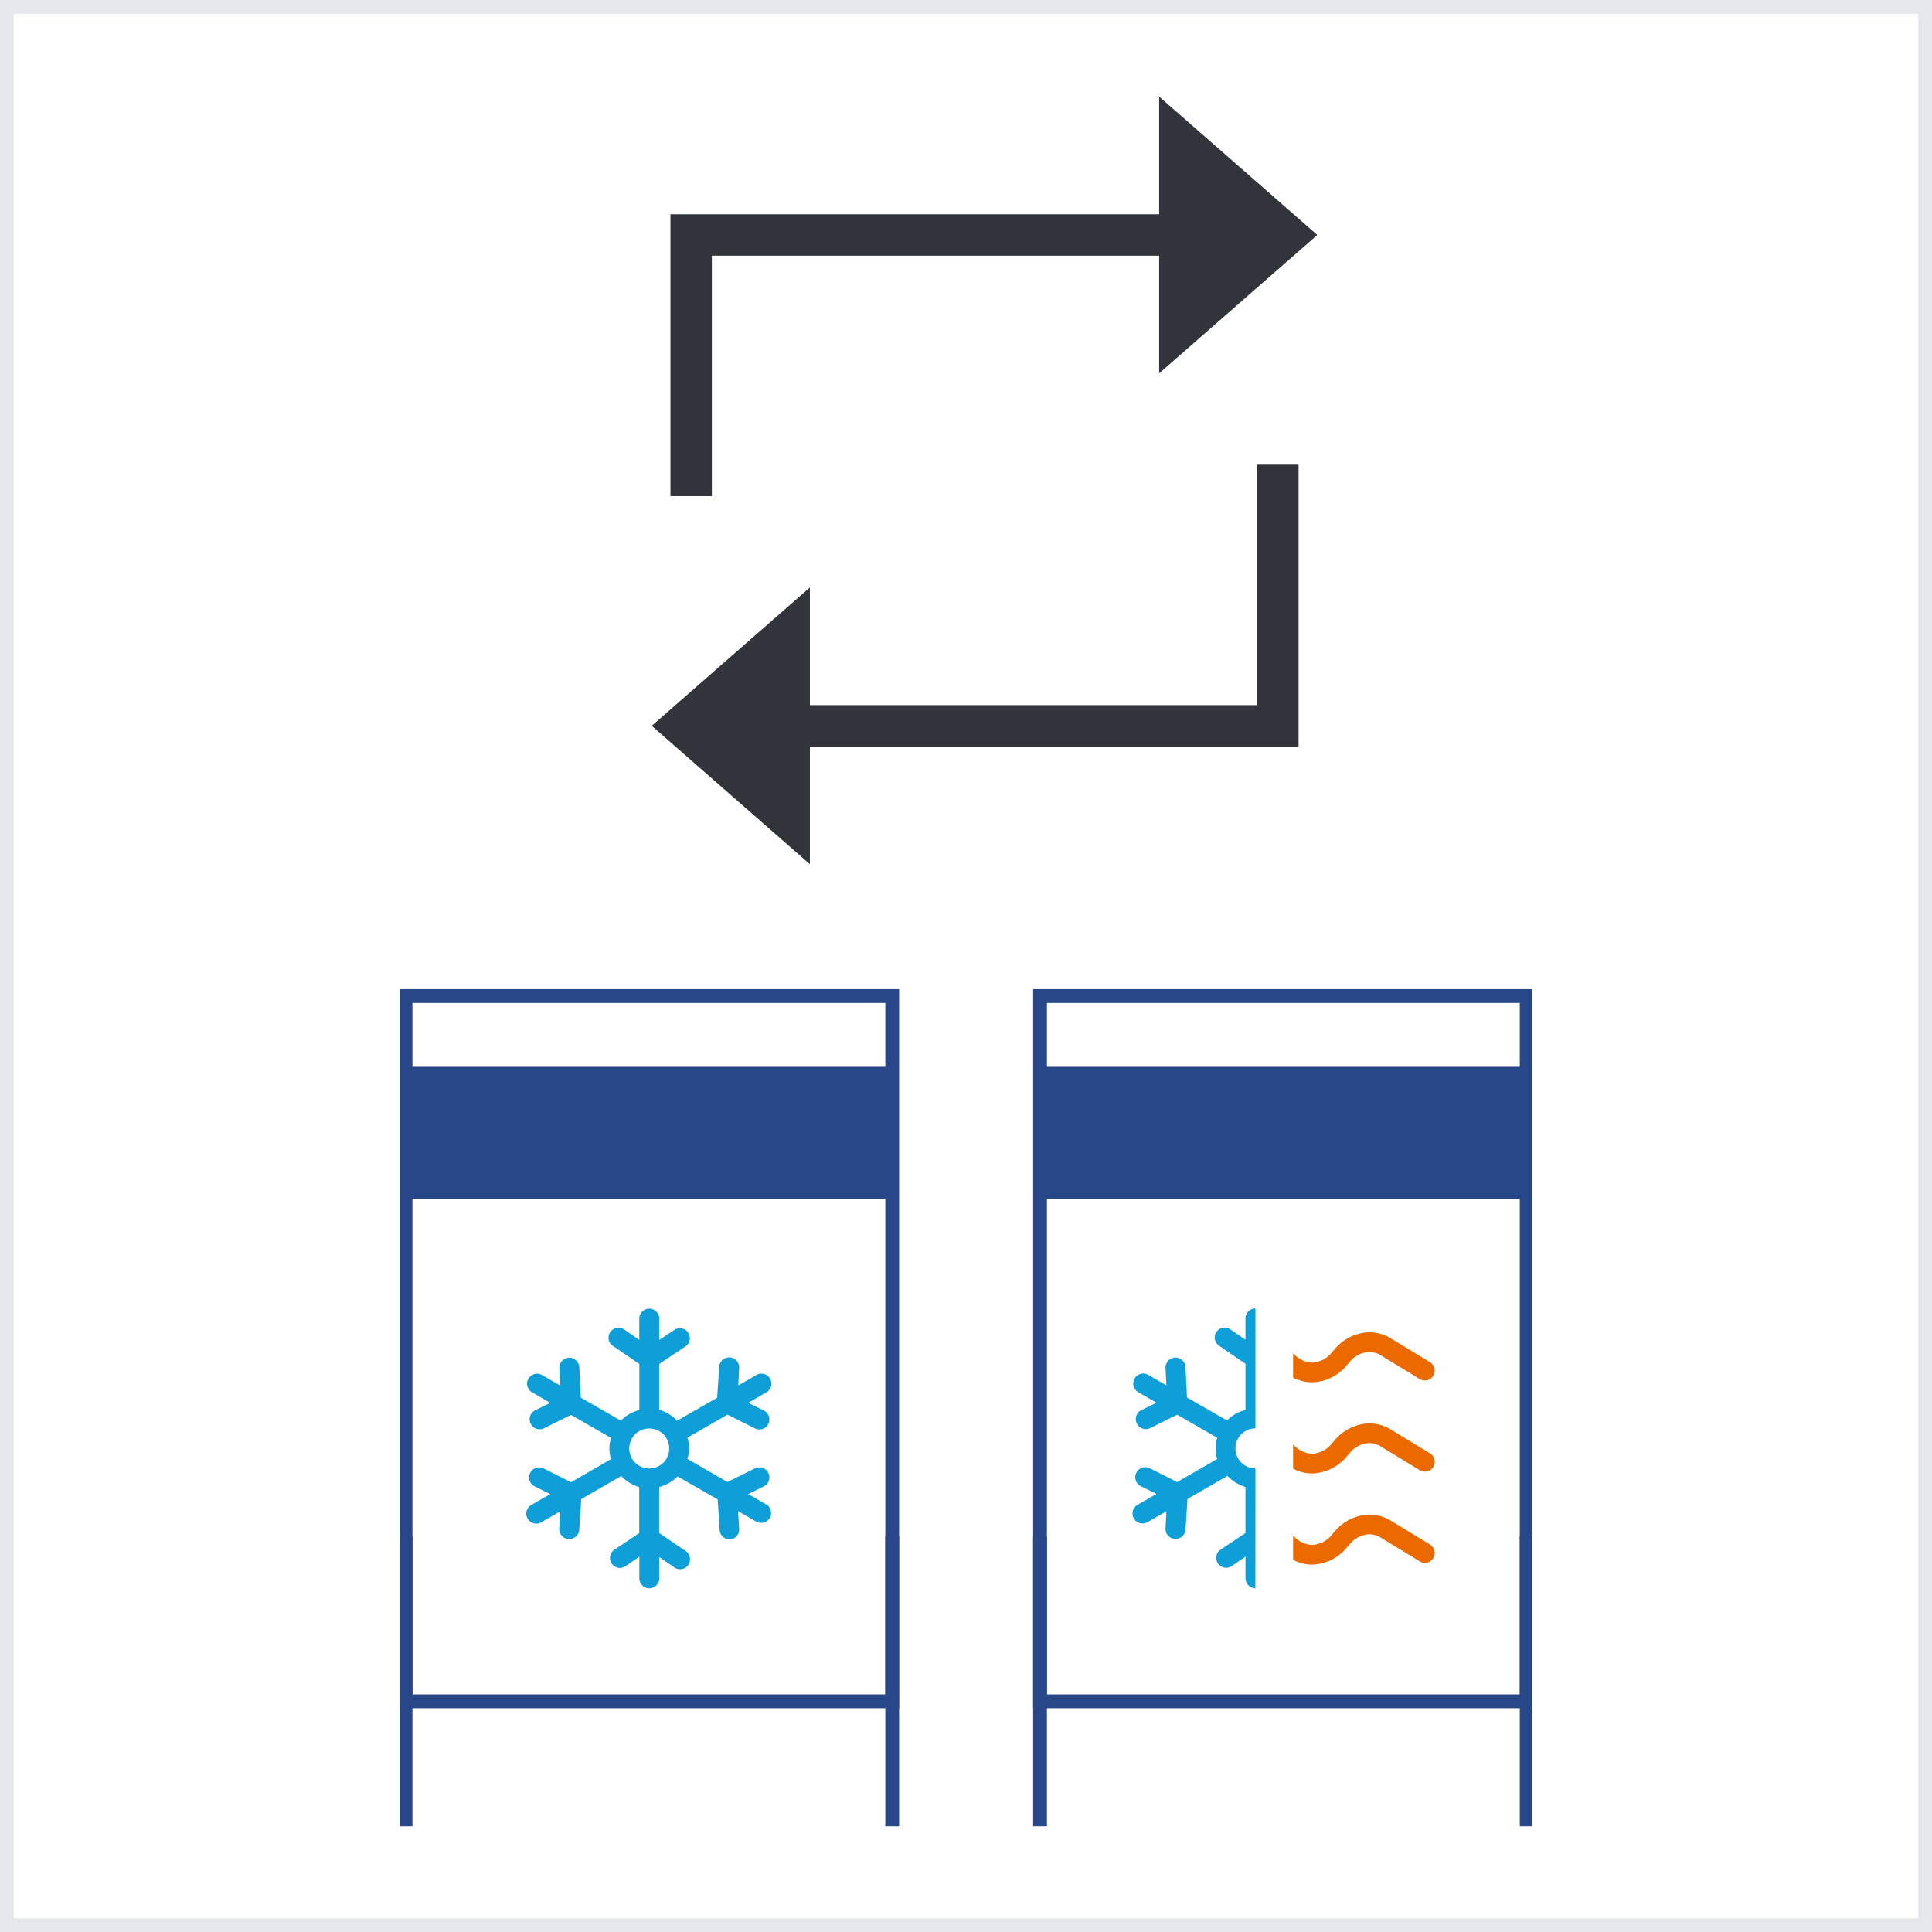 <svg xmlns="http://www.w3.org/2000/svg" xmlns:xlink="http://www.w3.org/1999/xlink" width="140" height="140" viewBox="0 0 140 140">
  <defs>
    <clipPath id="clip-path">
      <rect id="사각형_3938" data-name="사각형 3938" width="82.017" height="125.34" fill="none"/>
    </clipPath>
  </defs>
  <g id="ic-multifresh01" transform="translate(-933 -1810)">
    <g id="사각형_3943" data-name="사각형 3943" transform="translate(933 1810)" fill="none" stroke="#e4e8ed" stroke-width="1">
      <rect width="140" height="140" stroke="none"/>
      <rect x="0.5" y="0.5" width="139" height="139" fill="none"/>
    </g>
    <g id="그룹_7580" data-name="그룹 7580" transform="translate(962 1817)">
      <g id="그룹_7577" data-name="그룹 7577">
        <g id="그룹_7576" data-name="그룹 7576" clip-path="url(#clip-path)">
          <rect id="사각형_3937" data-name="사각형 3937" width="35.266" height="51.105" transform="translate(0.387 65.176)" fill="none" stroke="#284788" stroke-miterlimit="10" stroke-width="1"/>
          <line id="선_148" data-name="선 148" y2="21.023" transform="translate(0.387 104.317)" fill="none" stroke="#284788" stroke-miterlimit="10" stroke-width="1"/>
          <line id="선_149" data-name="선 149" y2="21.023" transform="translate(35.653 104.317)" fill="none" stroke="#284788" stroke-miterlimit="10" stroke-width="1"/>
        </g>
      </g>
      <rect id="사각형_3939" data-name="사각형 3939" width="35.266" height="9.571" transform="translate(0.387 70.305)" fill="#284788"/>
      <g id="그룹_7579" data-name="그룹 7579">
        <g id="그룹_7578" data-name="그룹 7578" clip-path="url(#clip-path)">
          <path id="패스_498" data-name="패스 498" d="M29.232,127.7l-1.34-.775,1.129-.558a.724.724,0,0,0-.644-1.3l-1.991.984-2.9-1.672a2.594,2.594,0,0,0,0-1.535l2.9-1.672,1.991,1a.724.724,0,0,0,.644-1.3l-1.129-.557,1.34-.775a.724.724,0,0,0-.724-1.253l-1.34.768.065-1.23a.726.726,0,1,0-1.448-.094l-.145,2.216-2.9,1.665h0a2.888,2.888,0,0,0-1.3-.789V117.5l1.846-1.23a.724.724,0,1,0-.8-1.2l-1.042.688v-1.542a.724.724,0,1,0-1.448,0v1.542l-1.05-.724a.724.724,0,1,0-.8,1.2l1.853,1.267v3.338a2.9,2.9,0,0,0-1.34.768l-2.9-1.665-.108-2.223a.726.726,0,1,0-1.448.116l.065,1.23-1.34-.775a.724.724,0,0,0-.724,1.253l1.339.775-1.129.557a.727.727,0,0,0,.645,1.3l1.99-.985,2.9,1.672a2.6,2.6,0,0,0,0,1.535l-2.9,1.672-1.99-1a.724.724,0,1,0-.645,1.3l1.129.558L12.2,127.7a.724.724,0,1,0,.724,1.252l1.34-.767-.065,1.23a.724.724,0,0,0,.672.768h.051a.725.725,0,0,0,.724-.681l.145-2.215,2.9-1.665a2.9,2.9,0,0,0,1.3.8v3.338l-1.846,1.23a.724.724,0,0,0,.8,1.2L20,131.461v1.571a.724.724,0,1,0,1.448,0V131.49l1.049.724a.724.724,0,1,0,.8-1.2l-1.86-1.267v-3.33a2.9,2.9,0,0,0,1.339-.768l2.9,1.665.145,2.216a.725.725,0,0,0,.724.68h.05a.724.724,0,0,0,.638-.8l-.08-1.252,1.339.775h0a.724.724,0,0,0,.724-1.252Zm-8.514-2.628a1.448,1.448,0,1,1,1.024-.424,1.448,1.448,0,0,1-1.024.424" transform="translate(-2.672 -25.661)" fill="#0e9fd8"/>
          <rect id="사각형_3940" data-name="사각형 3940" width="35.266" height="51.105" transform="translate(46.364 65.176)" fill="none" stroke="#284788" stroke-miterlimit="10" stroke-width="1"/>
          <line id="선_150" data-name="선 150" y2="21.023" transform="translate(46.364 104.317)" fill="none" stroke="#284788" stroke-miterlimit="10" stroke-width="1"/>
          <line id="선_151" data-name="선 151" y2="21.023" transform="translate(81.63 104.317)" fill="none" stroke="#284788" stroke-miterlimit="10" stroke-width="1"/>
          <rect id="사각형_3941" data-name="사각형 3941" width="35.266" height="9.571" transform="translate(46.364 70.305)" fill="#284788"/>
          <path id="패스_499" data-name="패스 499" d="M77.482,125.068a1.448,1.448,0,1,1,0-2.9v-8.688a.723.723,0,0,0-.724.724v1.542l-1.05-.724a.724.724,0,1,0-.8,1.2l1.853,1.267v3.338a2.9,2.9,0,0,0-1.34.768l-2.9-1.665-.108-2.223a.726.726,0,1,0-1.448.116l.065,1.23-1.34-.775a.724.724,0,0,0-.724,1.253l1.339.775-1.129.557a.727.727,0,0,0,.645,1.3l1.99-.985,2.9,1.672a2.6,2.6,0,0,0,0,1.535l-2.9,1.672-1.99-1a.724.724,0,1,0-.645,1.3l1.129.558-1.339.775a.724.724,0,1,0,.724,1.252l1.34-.767-.065,1.23a.724.724,0,0,0,.673.768h.051a.725.725,0,0,0,.724-.681l.145-2.215,2.9-1.665a2.9,2.9,0,0,0,1.3.8v3.338l-1.846,1.23a.724.724,0,0,0,.8,1.2l1.049-.724v1.571a.723.723,0,0,0,.362.628.734.734,0,0,0,.354.1Z" transform="translate(-15.507 -25.661)" fill="#0e9fd8"/>
          <path id="패스_500" data-name="패스 500" d="M84.979,119.333a2.978,2.978,0,0,1-1.371-.347v-1.77a1.912,1.912,0,0,0,1.377.69,1.952,1.952,0,0,0,1.442-.751l.193-.218a3.38,3.38,0,0,1,2.51-1.23,3.041,3.041,0,0,1,1.595.463l2.812,1.712a.714.714,0,0,1-.742,1.22l-2.812-1.713a1.645,1.645,0,0,0-.861-.257,1.948,1.948,0,0,0-1.434.753l-.191.217a3.374,3.374,0,0,1-2.506,1.232Z" transform="translate(-18.906 -26.164)" fill="#ea6a00"/>
          <path id="패스_501" data-name="패스 501" d="M84.979,136.4a2.978,2.978,0,0,1-1.371-.347v-1.77a1.912,1.912,0,0,0,1.377.69,1.952,1.952,0,0,0,1.442-.751l.193-.217a3.378,3.378,0,0,1,2.51-1.232,3.041,3.041,0,0,1,1.595.463l2.812,1.712a.714.714,0,0,1-.742,1.22l-2.812-1.712a1.647,1.647,0,0,0-.861-.258,1.947,1.947,0,0,0-1.434.753l-.191.217A3.374,3.374,0,0,1,84.99,136.4Z" transform="translate(-18.906 -30.022)" fill="#ea6a00"/>
          <path id="패스_502" data-name="패스 502" d="M84.979,127.864a2.978,2.978,0,0,1-1.371-.347v-1.77a1.912,1.912,0,0,0,1.377.69,1.952,1.952,0,0,0,1.442-.751l.193-.218a3.38,3.38,0,0,1,2.51-1.23,3.041,3.041,0,0,1,1.595.463l2.812,1.712a.714.714,0,0,1-.742,1.22l-2.812-1.712a1.646,1.646,0,0,0-.861-.258,1.947,1.947,0,0,0-1.434.753l-.191.217a3.374,3.374,0,0,1-2.506,1.232Z" transform="translate(-18.906 -28.093)" fill="#ea6a00"/>
          <g id="그룹_7868" data-name="그룹 7868">
            <path id="패스_503" data-name="패스 503" d="M28.743,31.881h-3V11.457H66.093v3H28.743Z" transform="translate(-6.16 -2.93)" fill="#31353b"/>
            <path id="패스_504" data-name="패스 504" d="M82.526,10.027,71.065,0V20.054Z" transform="translate(-16.069)" fill="#31353b"/>
          </g>
          <g id="그룹_7867" data-name="그룹 7867">
            <path id="패스_505" data-name="패스 505" d="M72.331,54.889H31.981v-3H69.331V34.465h3Z" transform="translate(-7.231 -7.793)" fill="#31353b"/>
            <path id="패스_506" data-name="패스 506" d="M23.551,55.989l11.46,10.027V45.962Z" transform="translate(-5.325 -10.393)" fill="#31353b"/>
          </g>
        </g>
      </g>
    </g>
  </g>
</svg>
